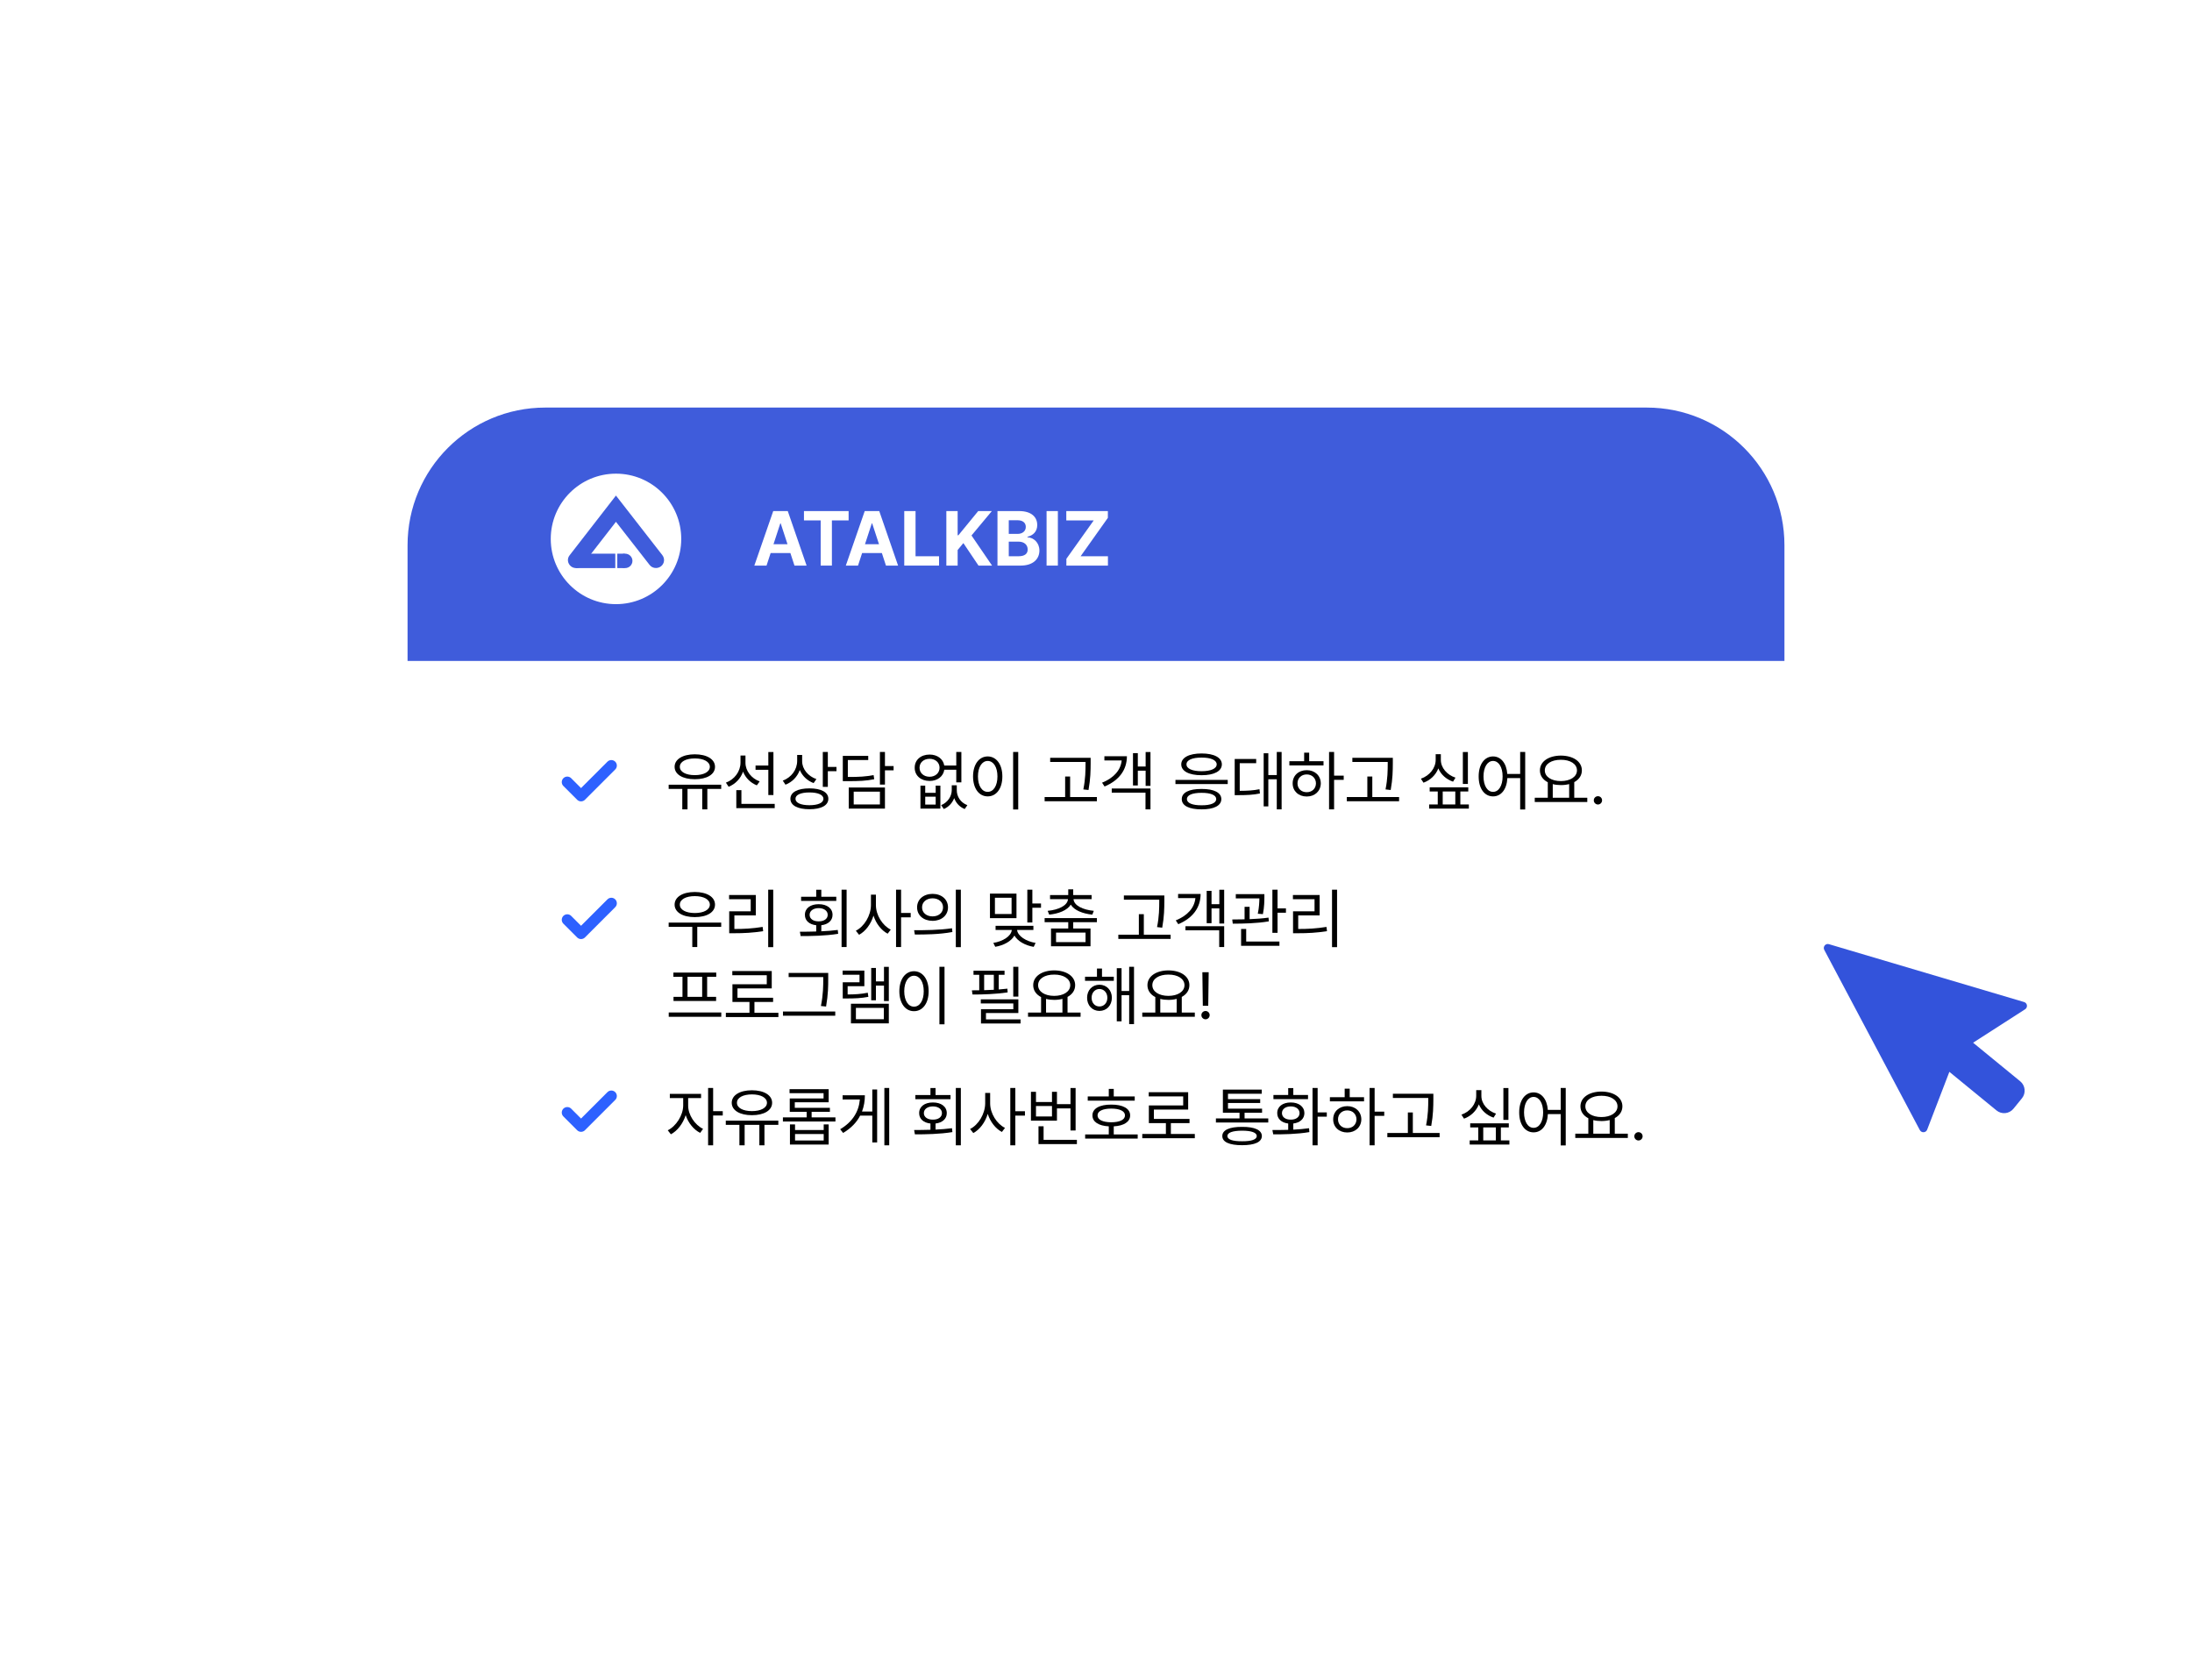 <svg width="398" height="305" viewBox="0 0 398 305" fill="none" xmlns="http://www.w3.org/2000/svg">
<g filter="url(#filter0_d_2112_11962)">
<rect x="94" y="74" width="250" height="157" rx="25" fill="white"/>
<path d="M131 139L125.5 144.5L123 142" stroke="#2D61FF" stroke-width="2" stroke-linecap="round" stroke-linejoin="round"/>
<path d="M131 164L125.5 169.5L123 167" stroke="#2D61FF" stroke-width="2" stroke-linecap="round" stroke-linejoin="round"/>
<path d="M131 199L125.5 204.5L123 202" stroke="#2D61FF" stroke-width="2" stroke-linecap="round" stroke-linejoin="round"/>
<path d="M94 99C94 85.193 105.193 74 119 74H319C332.807 74 344 85.193 344 99V120H94V99Z" fill="#3F5CDB"/>
<circle cx="131.846" cy="97.846" r="11.846" fill="white"/>
<path d="M131.837 94.741L125.752 102.581C125.241 103.217 124.328 103.325 123.696 102.845C123.051 102.341 122.917 101.44 123.428 100.816C126.227 97.19 129.026 93.588 131.837 89.975C134.66 93.588 137.459 97.19 140.27 100.804C140.757 101.44 140.647 102.341 140.002 102.833C139.358 103.313 138.433 103.205 137.946 102.569L131.837 94.741Z" fill="#3F5CDB"/>
<path d="M131.717 100.527H124.537V103.145H131.717V100.527Z" fill="#3F5CDB"/>
<path d="M133.433 100.527H132.082V103.145H133.433V100.527Z" fill="#3F5CDB"/>
<path d="M133.506 103.145C134.239 103.145 134.833 102.559 134.833 101.836C134.833 101.113 134.239 100.527 133.506 100.527C132.774 100.527 132.18 101.113 132.18 101.836C132.18 102.559 132.774 103.145 133.506 103.145Z" fill="#3F5CDB"/>
<path d="M213.621 102.691V101.461L218.584 94.488H213.607V92.793H221.154V94.023L216.205 100.996H221.168V102.691H213.621Z" fill="white"/>
<path d="M212.076 92.793V102.691H210.025V92.793H212.076Z" fill="white"/>
<path d="M201.111 102.691V92.793H205.049C207.229 92.793 208.337 93.846 208.33 95.336C208.337 96.498 207.571 97.23 206.553 97.455V97.551C207.667 97.606 208.72 98.494 208.727 99.957C208.72 101.529 207.544 102.691 205.309 102.691H201.111ZM203.162 100.996H204.898C206.088 101.003 206.601 100.511 206.594 99.766C206.601 98.932 205.965 98.344 204.953 98.344H203.162V100.996ZM203.162 96.936H204.748C205.609 96.942 206.259 96.457 206.252 95.664C206.259 94.946 205.726 94.461 204.789 94.461H203.162V96.936Z" fill="white"/>
<path d="M191.828 102.691V92.793H193.879V97.182H194.016L197.611 92.793H200.086L196.395 97.223L200.127 102.691H197.666L194.918 98.603L193.879 99.861V102.691H191.828Z" fill="white"/>
<path d="M184.186 102.691V92.793H186.236V100.996H190.502V102.691H184.186Z" fill="white"/>
<path d="M175.791 102.691H173.576L177.008 92.793H179.646L183.064 102.691H180.863L180.118 100.408H176.536L175.791 102.691ZM177.056 98.809H179.599L178.361 95.022H178.293L177.056 98.809Z" fill="white"/>
<path d="M165.975 94.488V92.793H174.082V94.488H171.047V102.691H169.01V94.488H165.975Z" fill="white"/>
<path d="M159.18 102.691H156.965L160.396 92.793H163.035L166.453 102.691H164.252L163.507 100.408H159.925L159.18 102.691ZM160.444 98.809H162.987L161.75 95.022H161.682L160.444 98.809Z" fill="white"/>
<path d="M317.496 207.07C317.086 207.064 316.735 206.725 316.746 206.309C316.735 205.898 317.086 205.559 317.496 205.559C317.912 205.559 318.252 205.898 318.246 206.309C318.252 206.725 317.912 207.064 317.496 207.07Z" fill="black"/>
<path d="M315.562 205.84V206.613H306.023V205.84H308.391V203.033C307.5 202.57 306.961 201.82 306.961 200.871C306.961 199.26 308.543 198.199 310.77 198.188C312.996 198.199 314.578 199.26 314.578 200.871C314.578 201.803 314.057 202.541 313.195 203.004V205.84H315.562ZM307.852 200.871C307.846 202.037 309.059 202.816 310.77 202.816C312.463 202.816 313.688 202.037 313.688 200.871C313.688 199.705 312.463 198.938 310.77 198.949C309.059 198.938 307.846 199.705 307.852 200.871ZM309.293 205.84H312.27V203.361C311.818 203.479 311.314 203.543 310.77 203.543C310.236 203.543 309.738 203.484 309.293 203.367V205.84Z" fill="black"/>
<path d="M298.453 198.34C299.871 198.346 300.897 199.564 301.037 201.516H303.375V197.531H304.289V207.973H303.375V202.277H301.049C300.949 204.322 299.906 205.6 298.453 205.594C296.912 205.6 295.834 204.193 295.84 201.973C295.834 199.758 296.912 198.346 298.453 198.34ZM296.719 201.973C296.725 203.666 297.428 204.779 298.453 204.773C299.473 204.779 300.188 203.666 300.188 201.973C300.188 200.279 299.473 199.166 298.453 199.16C297.428 199.166 296.725 200.279 296.719 201.973Z" fill="black"/>
<path d="M293.883 197.543V203.332H292.969V197.543H293.883ZM285.352 202.383C286.922 201.838 288.035 200.461 288.035 198.949V197.93H288.973V198.949C288.961 200.396 290.086 201.686 291.633 202.195L291.188 202.922C289.963 202.506 288.984 201.633 288.516 200.514C288.047 201.715 287.062 202.664 285.82 203.109L285.352 202.383ZM286.852 207.809V207.059H288.41V204.703H286.945V203.953H293.953V204.703H292.512V207.059H294.059V207.809H286.852ZM289.312 207.059H291.598V204.703H289.312V207.059Z" fill="black"/>
<path d="M280.254 198.586V199.629C280.242 200.906 280.242 202.336 279.867 204.434L278.93 204.328C279.322 202.336 279.322 200.877 279.328 199.629V199.348H272.906V198.586H280.254ZM271.898 206.473V205.711H275.625V201.984H276.527V205.711H281.391V206.473H271.898Z" fill="black"/>
<path d="M269.59 197.531V201.832H271.336V202.594H269.59V207.949H268.676V197.531H269.59ZM261.469 199.969V199.207H264.152V197.66H265.066V199.207H267.668V199.969H261.469ZM262.066 203.227C262.061 201.82 263.139 200.836 264.621 200.836C266.092 200.836 267.164 201.82 267.176 203.227C267.164 204.639 266.092 205.617 264.621 205.617C263.139 205.617 262.061 204.639 262.066 203.227ZM262.945 203.227C262.939 204.176 263.648 204.844 264.621 204.832C265.582 204.844 266.285 204.176 266.297 203.227C266.285 202.283 265.582 201.604 264.621 201.609C263.648 201.604 262.939 202.283 262.945 203.227Z" fill="black"/>
<path d="M259.242 197.531V201.973H260.906V202.746H259.242V207.949H258.316V197.531H259.242ZM251.027 205.172C251.877 205.172 252.867 205.166 253.898 205.137V203.988C252.686 203.848 251.895 203.133 251.906 202.102C251.895 200.924 252.891 200.162 254.367 200.168C255.82 200.162 256.834 200.924 256.84 202.102C256.834 203.139 256.031 203.848 254.824 203.988V205.102C255.791 205.055 256.775 204.973 257.684 204.844L257.742 205.547C255.469 205.934 253.008 205.957 251.18 205.957L251.027 205.172ZM251.215 199.559V198.809H253.898V197.555H254.824V198.809H257.496V199.559H251.215ZM252.762 202.102C252.768 202.822 253.4 203.297 254.367 203.285C255.316 203.297 255.955 202.822 255.961 202.102C255.955 201.375 255.316 200.883 254.367 200.883C253.4 200.883 252.768 201.375 252.762 202.102Z" fill="black"/>
<path d="M250.277 203.062V203.812H240.773V203.062H245.062V202.031H242.039V197.836H249.094V198.586H242.965V199.559H248.812V200.262H242.965V201.293H249.152V202.031H245.977V203.062H250.277ZM241.934 206.262C241.928 205.178 243.223 204.586 245.531 204.598C247.816 204.586 249.105 205.178 249.117 206.262C249.105 207.357 247.816 207.926 245.531 207.926C243.223 207.926 241.928 207.357 241.934 206.262ZM242.859 206.262C242.848 206.895 243.809 207.223 245.531 207.211C247.236 207.223 248.186 206.895 248.191 206.262C248.186 205.641 247.236 205.295 245.531 205.289C243.809 205.295 242.848 205.641 242.859 206.262Z" fill="black"/>
<path d="M236.941 205.887V206.66H227.402V205.887H231.691V203.918H228.598V200.707H234.832V199.066H228.574V198.305H235.734V201.457H229.512V203.156H235.98V203.918H232.594V205.887H236.941Z" fill="black"/>
<path d="M226.031 199.078V199.84H217.5V199.078H221.32V197.707H222.223V199.078H226.031ZM217.031 206.73V205.969H221.32V204.504C219.463 204.404 218.344 203.684 218.355 202.512C218.344 201.275 219.65 200.543 221.777 200.555C223.875 200.543 225.205 201.275 225.199 202.512C225.205 203.684 224.062 204.404 222.223 204.504V205.969H226.57V206.73H217.031ZM219.281 202.512C219.27 203.303 220.225 203.76 221.777 203.766C223.312 203.76 224.268 203.303 224.262 202.512C224.268 201.738 223.312 201.281 221.777 201.281C220.225 201.281 219.27 201.738 219.281 202.512Z" fill="black"/>
<path d="M215.297 197.543V205.254H214.371V201.246H211.91V203.473H207.188V198.234H208.102V200.086H211.008V198.234H211.91V200.473H214.371V197.543H215.297ZM208.102 202.711H211.008V200.812H208.102V202.711ZM208.559 207.727V204.492H209.484V206.953H215.531V207.727H208.559Z" fill="black"/>
<path d="M199.781 200.332C199.781 202.166 200.994 204.059 202.477 204.785L201.914 205.523C200.766 204.926 199.805 203.689 199.342 202.242C198.879 203.777 197.895 205.096 196.723 205.723L196.137 204.984C197.66 204.234 198.867 202.236 198.879 200.332V198.434H199.781V200.332ZM203.438 207.949V197.531H204.352V201.762H206.098V202.559H204.352V207.949H203.438Z" fill="black"/>
<path d="M194.461 197.531V207.949H193.547V197.531H194.461ZM185.977 205.172C186.867 205.166 187.887 205.16 188.941 205.125V203.988C187.688 203.859 186.879 203.145 186.891 202.102C186.879 200.924 187.881 200.162 189.387 200.168C190.893 200.162 191.912 200.924 191.906 202.102C191.912 203.133 191.104 203.848 189.867 203.988V205.09C190.875 205.043 191.895 204.973 192.855 204.844L192.926 205.547C190.6 205.922 188.051 205.957 186.117 205.957L185.977 205.172ZM186.199 199.57V198.82H188.941V197.543H189.867V198.82H192.586V199.57H186.199ZM187.746 202.102C187.74 202.822 188.42 203.297 189.387 203.285C190.359 203.297 191.033 202.822 191.027 202.102C191.033 201.375 190.359 200.883 189.387 200.883C188.42 200.883 187.74 201.375 187.746 202.102Z" fill="black"/>
<path d="M181.453 197.531V207.949H180.574V197.531H181.453ZM172.547 205.031C174.809 203.689 175.945 201.809 176.121 199.629H172.992V198.867H177.035C177.035 199.893 176.871 200.883 176.514 201.809H178.383V197.812H179.262V207.422H178.383V202.559H176.174C175.547 203.771 174.539 204.844 173.086 205.699L172.547 205.031Z" fill="black"/>
<path d="M171.691 202.875V203.625H162.152V202.875H166.465V201.867H163.395V199.441H169.535V198.48H163.359V197.754H170.461V200.133H164.309V201.141H170.684V201.867H167.367V202.875H171.691ZM163.43 207.809V204.152H164.355V205.172H169.559V204.152H170.461V207.809H163.43ZM164.355 207.07H169.559V205.898H164.355V207.07Z" fill="black"/>
<path d="M161.32 203.473V204.234H158.801V207.949H157.875V204.234H155.203V207.949H154.254V204.234H151.781V203.473H161.32ZM152.859 200.227C152.865 198.838 154.336 197.959 156.527 197.953C158.713 197.959 160.195 198.838 160.195 200.227C160.195 201.615 158.713 202.482 156.527 202.477C154.336 202.482 152.865 201.615 152.859 200.227ZM153.809 200.227C153.797 201.146 154.904 201.738 156.527 201.738C158.15 201.738 159.252 201.146 159.258 200.227C159.252 199.301 158.15 198.703 156.527 198.703C154.904 198.703 153.797 199.301 153.809 200.227Z" fill="black"/>
<path d="M144.949 200.73C144.938 202.4 146.145 204.24 147.656 204.961L147.129 205.688C145.957 205.113 144.967 203.883 144.498 202.471C144.018 204 142.975 205.348 141.809 205.945L141.246 205.219C142.746 204.486 144.035 202.506 144.047 200.73V199.371H141.621V198.609H147.293V199.371H144.949V200.73ZM148.57 207.949V197.531H149.484V201.75H151.23V202.535H149.484V207.949H148.57Z" fill="black"/>
<path d="M239.461 176.516L239.379 182.609H238.395L238.313 176.516H239.461ZM238.137 184.309C238.125 183.898 238.477 183.559 238.887 183.559C239.303 183.559 239.643 183.898 239.637 184.309C239.643 184.725 239.303 185.064 238.887 185.07C238.477 185.064 238.125 184.725 238.137 184.309Z" fill="black"/>
<path d="M236.941 183.84V184.613H227.402V183.84H229.77V181.033C228.879 180.57 228.34 179.82 228.34 178.871C228.34 177.26 229.922 176.199 232.148 176.188C234.375 176.199 235.957 177.26 235.957 178.871C235.957 179.803 235.436 180.541 234.574 181.004V183.84H236.941ZM229.23 178.871C229.225 180.037 230.438 180.816 232.148 180.816C233.842 180.816 235.066 180.037 235.066 178.871C235.066 177.705 233.842 176.938 232.148 176.949C230.438 176.938 229.225 177.705 229.23 178.871ZM230.672 183.84H233.648V181.361C233.197 181.479 232.693 181.543 232.148 181.543C231.615 181.543 231.117 181.484 230.672 181.367V183.84Z" fill="black"/>
<path d="M222.234 177.336V178.086H217.008V177.336H219.176V175.848H220.09V177.336H222.234ZM217.383 181.156C217.383 179.773 218.326 178.795 219.621 178.789C220.934 178.795 221.871 179.773 221.883 181.156C221.871 182.557 220.934 183.541 219.621 183.547C218.326 183.541 217.383 182.557 217.383 181.156ZM218.203 181.156C218.203 182.082 218.795 182.744 219.621 182.738C220.453 182.744 221.062 182.082 221.062 181.156C221.062 180.242 220.453 179.574 219.621 179.562C218.795 179.574 218.203 180.242 218.203 181.156ZM222.773 185.434V175.789H223.641V179.926H225.023V175.531H225.902V185.949H225.023V180.688H223.641V185.434H222.773Z" fill="black"/>
<path d="M216.199 183.84V184.613H206.66V183.84H209.027V181.033C208.137 180.57 207.598 179.82 207.598 178.871C207.598 177.26 209.18 176.199 211.406 176.188C213.633 176.199 215.215 177.26 215.215 178.871C215.215 179.803 214.693 180.541 213.832 181.004V183.84H216.199ZM208.488 178.871C208.482 180.037 209.695 180.816 211.406 180.816C213.1 180.816 214.324 180.037 214.324 178.871C214.324 177.705 213.1 176.938 211.406 176.949C209.695 176.938 208.482 177.705 208.488 178.871ZM209.93 183.84H212.906V181.361C212.455 181.479 211.951 181.543 211.406 181.543C210.873 181.543 210.375 181.484 209.93 181.367V183.84Z" fill="black"/>
<path d="M204.902 175.531V180.945H203.977V175.531H204.902ZM196.465 179.809C196.881 179.809 197.332 179.803 197.801 179.797V176.984H196.758V176.246H202.395V176.984H201.34V179.656C201.879 179.615 202.406 179.562 202.91 179.504L202.957 180.184C200.871 180.494 198.422 180.576 196.582 180.57L196.465 179.809ZM198.082 182.188V181.449H204.902V183.934H199.02V185.082H205.301V185.832H198.117V183.242H203.988V182.188H198.082ZM198.691 179.779C199.266 179.762 199.857 179.744 200.449 179.709V176.984H198.691V179.779Z" fill="black"/>
<path d="M191.496 175.531V185.973H190.57V175.531H191.496ZM183.293 179.973C183.299 177.758 184.4 176.346 185.953 176.34C187.5 176.346 188.619 177.758 188.613 179.973C188.619 182.193 187.5 183.6 185.953 183.594C184.4 183.6 183.299 182.193 183.293 179.973ZM184.184 179.973C184.184 181.666 184.91 182.779 185.953 182.773C187.002 182.779 187.723 181.666 187.723 179.973C187.723 178.279 187.002 177.166 185.953 177.16C184.91 177.166 184.184 178.279 184.184 179.973Z" fill="black"/>
<path d="M181.383 175.543V181.754H180.504V178.953H179.039V181.613H178.184V175.742H179.039V178.191H180.504V175.543H181.383ZM172.992 176.973V176.223H176.941V179.059H173.906V180.559C175.277 180.553 176.332 180.488 177.562 180.242L177.668 180.992C176.314 181.244 175.207 181.285 173.695 181.285H173.016V178.344H176.062V176.973H172.992ZM174.504 185.809V182.246H181.383V185.809H174.504ZM175.406 185.059H180.48V182.996H175.406V185.059Z" fill="black"/>
<path d="M170.379 176.645V177.688C170.379 179 170.379 180.482 169.992 182.75L169.055 182.656C169.477 180.523 169.477 178.965 169.477 177.688V177.406H163.195V176.645H170.379ZM162.164 184.414V183.652H171.656V184.414H162.164Z" fill="black"/>
<path d="M161.332 183.887V184.66H151.793V183.887H156.082V181.918H152.988V178.707H159.223V177.066H152.965V176.305H160.125V179.457H153.902V181.156H160.371V181.918H156.984V183.887H161.332Z" fill="black"/>
<path d="M150.961 183.828V184.613H141.422V183.828H150.961ZM142.266 177.348V176.586H150.047V177.348H148.395V180.992H150.023V181.742H142.289V180.992H143.918V177.348H142.266ZM144.832 180.992H147.492V177.348H144.832V180.992Z" fill="black"/>
<path d="M262.77 161.531V171.973H261.855V161.531H262.77ZM254.754 163.266V162.504H259.605V166.207H255.715V168.668C257.443 168.674 258.984 168.592 260.848 168.293L260.941 169.066C259.025 169.365 257.443 169.441 255.645 169.441H254.777V165.457H258.68V163.266H254.754Z" fill="black"/>
<path d="M249.574 162.34V162.891C249.568 163.576 249.568 164.613 249.305 165.973L248.379 165.902C248.631 164.66 248.654 163.775 248.666 163.113H244.383V162.34H249.574ZM243.738 166.945C244.412 166.945 245.174 166.939 245.977 166.916V164.648H246.891V166.887C248.045 166.84 249.24 166.758 250.324 166.605L250.383 167.285C248.197 167.66 245.689 167.701 243.832 167.707L243.738 166.945ZM245.344 171.727V168.668H246.27V170.953H252.305V171.727H245.344ZM251.027 169.371V161.531H251.965V164.93H253.488V165.715H251.965V169.371H251.027Z" fill="black"/>
<path d="M242.273 161.543V167.684H241.395V164.93H239.977V167.613H239.098V161.742H239.977V164.168H241.395V161.543H242.273ZM233.484 167.109C235.646 166.23 236.871 164.818 237.047 163.066H233.906V162.305H237.996C237.99 164.795 236.584 166.676 233.941 167.801L233.484 167.109ZM235.242 168.914V168.164H242.273V171.949H241.371V168.914H235.242Z" fill="black"/>
<path d="M231.41 162.586V163.629C231.398 164.906 231.398 166.336 231.023 168.434L230.086 168.328C230.479 166.336 230.479 164.877 230.484 163.629V163.348H224.062V162.586H231.41ZM223.055 170.473V169.711H226.781V165.984H227.684V169.711H232.547V170.473H223.055Z" fill="black"/>
<path d="M219.164 166.688V167.438H214.863V168.586H218.004V171.809H210.832V168.586H213.961V167.438H209.672V166.688H219.164ZM210.223 165.375C212.186 165.199 213.838 164.414 213.914 163.254H210.656V162.516H213.961V161.473H214.863V162.516H218.203V163.254H214.922C214.986 164.414 216.65 165.199 218.602 165.375L218.332 166.066C216.598 165.891 215.051 165.287 214.418 164.25C213.779 165.287 212.232 165.891 210.504 166.066L210.223 165.375ZM211.746 171.059H217.102V169.324H211.746V171.059Z" fill="black"/>
<path d="M204.562 162.246V166.699H199.746V162.246H204.562ZM200.355 171.199C202.078 170.93 203.607 169.98 203.713 168.844H200.766V168.094H207.633V168.844H204.674C204.773 169.957 206.332 170.93 208.031 171.199L207.691 171.914C206.168 171.662 204.791 170.906 204.188 169.863C203.602 170.912 202.225 171.656 200.707 171.902L200.355 171.199ZM200.648 165.949H203.672V162.996H200.648V165.949ZM206.531 167.484V161.531H207.445V164.039H209.016V164.812H207.445V167.484H206.531Z" fill="black"/>
<path d="M189.328 162.293C190.963 162.299 192.123 163.295 192.129 164.742C192.123 166.195 190.963 167.186 189.328 167.191C187.682 167.186 186.51 166.195 186.516 164.742C186.51 163.295 187.682 162.299 189.328 162.293ZM185.977 168.891C187.898 168.896 190.553 168.879 192.855 168.539L192.926 169.219C190.541 169.664 187.98 169.676 186.105 169.676L185.977 168.891ZM187.418 164.742C187.412 165.715 188.215 166.383 189.328 166.383C190.43 166.383 191.232 165.715 191.227 164.742C191.232 163.775 190.43 163.102 189.328 163.102C188.215 163.102 187.412 163.775 187.418 164.742ZM193.547 171.973V161.531H194.461V171.973H193.547Z" fill="black"/>
<path d="M179.039 164.332C179.039 166.166 180.252 168.059 181.734 168.785L181.172 169.523C180.023 168.926 179.062 167.689 178.6 166.242C178.137 167.777 177.152 169.096 175.98 169.723L175.395 168.984C176.918 168.234 178.125 166.236 178.137 164.332V162.434H179.039V164.332ZM182.695 171.949V161.531H183.609V165.762H185.355V166.559H183.609V171.949H182.695Z" fill="black"/>
<path d="M173.719 161.531V171.949H172.805V161.531H173.719ZM165.234 169.172C166.125 169.166 167.145 169.16 168.199 169.125V167.988C166.945 167.859 166.137 167.145 166.148 166.102C166.137 164.924 167.139 164.162 168.645 164.168C170.15 164.162 171.17 164.924 171.164 166.102C171.17 167.133 170.361 167.848 169.125 167.988V169.09C170.133 169.043 171.152 168.973 172.113 168.844L172.184 169.547C169.857 169.922 167.309 169.957 165.375 169.957L165.234 169.172ZM165.457 163.57V162.82H168.199V161.543H169.125V162.82H171.844V163.57H165.457ZM167.004 166.102C166.998 166.822 167.678 167.297 168.645 167.285C169.617 167.297 170.291 166.822 170.285 166.102C170.291 165.375 169.617 164.883 168.645 164.883C167.678 164.883 166.998 165.375 167.004 166.102Z" fill="black"/>
<path d="M160.395 161.531V171.973H159.48V161.531H160.395ZM152.379 163.266V162.504H157.23V166.207H153.34V168.668C155.068 168.674 156.609 168.592 158.473 168.293L158.566 169.066C156.65 169.365 155.068 169.441 153.27 169.441H152.402V165.457H156.305V163.266H152.379Z" fill="black"/>
<path d="M150.949 167.508V168.281H146.602V171.949H145.699V168.281H141.41V167.508H150.949ZM142.488 164.25C142.494 162.838 143.965 161.959 146.156 161.953C148.342 161.959 149.824 162.838 149.824 164.25C149.824 165.639 148.342 166.518 146.156 166.512C143.965 166.518 142.494 165.639 142.488 164.25ZM143.438 164.25C143.426 165.176 144.533 165.773 146.156 165.773C147.779 165.773 148.881 165.176 148.887 164.25C148.881 163.307 147.779 162.703 146.156 162.703C144.533 162.703 143.426 163.307 143.438 164.25Z" fill="black"/>
<path d="M310.137 146.07C309.727 146.064 309.375 145.725 309.387 145.309C309.375 144.898 309.727 144.559 310.137 144.559C310.553 144.559 310.893 144.898 310.887 145.309C310.893 145.725 310.553 146.064 310.137 146.07Z" fill="black"/>
<path d="M308.203 144.84V145.613H298.664V144.84H301.031V142.033C300.141 141.57 299.602 140.82 299.602 139.871C299.602 138.26 301.184 137.199 303.41 137.188C305.637 137.199 307.219 138.26 307.219 139.871C307.219 140.803 306.697 141.541 305.836 142.004V144.84H308.203ZM300.492 139.871C300.486 141.037 301.699 141.816 303.41 141.816C305.104 141.816 306.328 141.037 306.328 139.871C306.328 138.705 305.104 137.938 303.41 137.949C301.699 137.938 300.486 138.705 300.492 139.871ZM301.934 144.84H304.91V142.361C304.459 142.479 303.955 142.543 303.41 142.543C302.877 142.543 302.379 142.484 301.934 142.367V144.84Z" fill="black"/>
<path d="M291.094 137.34C292.512 137.346 293.537 138.564 293.678 140.516H296.016V136.531H296.93V146.973H296.016V141.277H293.689C293.59 143.322 292.547 144.6 291.094 144.594C289.553 144.6 288.475 143.193 288.48 140.973C288.475 138.758 289.553 137.346 291.094 137.34ZM289.359 140.973C289.365 142.666 290.068 143.779 291.094 143.773C292.113 143.779 292.828 142.666 292.828 140.973C292.828 139.279 292.113 138.166 291.094 138.16C290.068 138.166 289.365 139.279 289.359 140.973Z" fill="black"/>
<path d="M286.523 136.543V142.332H285.609V136.543H286.523ZM277.992 141.383C279.562 140.838 280.676 139.461 280.676 137.949V136.93H281.613V137.949C281.602 139.396 282.727 140.686 284.273 141.195L283.828 141.922C282.604 141.506 281.625 140.633 281.156 139.514C280.688 140.715 279.703 141.664 278.461 142.109L277.992 141.383ZM279.492 146.809V146.059H281.051V143.703H279.586V142.953H286.594V143.703H285.152V146.059H286.699V146.809H279.492ZM281.953 146.059H284.238V143.703H281.953V146.059Z" fill="black"/>
<path d="M272.895 137.586V138.629C272.883 139.906 272.883 141.336 272.508 143.434L271.57 143.328C271.963 141.336 271.963 139.877 271.969 138.629V138.348H265.547V137.586H272.895ZM264.539 145.473V144.711H268.266V140.984H269.168V144.711H274.031V145.473H264.539Z" fill="black"/>
<path d="M262.23 136.531V140.832H263.977V141.594H262.23V146.949H261.316V136.531H262.23ZM254.109 138.969V138.207H256.793V136.66H257.707V138.207H260.309V138.969H254.109ZM254.707 142.227C254.701 140.82 255.779 139.836 257.262 139.836C258.732 139.836 259.805 140.82 259.816 142.227C259.805 143.639 258.732 144.617 257.262 144.617C255.779 144.617 254.701 143.639 254.707 142.227ZM255.586 142.227C255.58 143.176 256.289 143.844 257.262 143.832C258.223 143.844 258.926 143.176 258.938 142.227C258.926 141.283 258.223 140.604 257.262 140.609C256.289 140.604 255.58 141.283 255.586 142.227Z" fill="black"/>
<path d="M252.703 136.531V146.949H251.824V141.488H250.289V146.41H249.445V136.766H250.289V140.727H251.824V136.531H252.703ZM244.184 144.371V137.809H248.086V138.57H245.098V143.586C246.533 143.58 247.523 143.527 248.684 143.293L248.766 144.066C247.512 144.324 246.451 144.365 244.852 144.371H244.184Z" fill="black"/>
<path d="M242.918 141.605V142.355H233.426V141.605H242.918ZM234.48 138.781C234.48 137.545 235.904 136.801 238.172 136.801C240.428 136.801 241.846 137.545 241.852 138.781C241.846 140.023 240.428 140.756 238.172 140.75C235.904 140.756 234.48 140.023 234.48 138.781ZM234.574 145.086C234.568 143.896 235.91 143.234 238.172 143.246C240.404 143.234 241.746 143.896 241.758 145.086C241.746 146.293 240.404 146.955 238.172 146.949C235.91 146.955 234.568 146.293 234.574 145.086ZM235.43 138.781C235.424 139.561 236.484 140.023 238.172 140.023C239.842 140.023 240.908 139.561 240.914 138.781C240.908 138.002 239.842 137.539 238.172 137.551C236.484 137.539 235.424 138.002 235.43 138.781ZM235.512 145.086C235.5 145.807 236.502 146.223 238.172 146.211C239.824 146.223 240.826 145.807 240.832 145.086C240.826 144.359 239.824 143.943 238.172 143.949C236.502 143.943 235.5 144.359 235.512 145.086Z" fill="black"/>
<path d="M228.891 136.543V142.684H228.012V139.93H226.594V142.613H225.715V136.742H226.594V139.168H228.012V136.543H228.891ZM220.102 142.109C222.264 141.23 223.488 139.818 223.664 138.066H220.523V137.305H224.613C224.607 139.795 223.201 141.676 220.559 142.801L220.102 142.109ZM221.859 143.914V143.164H228.891V146.949H227.988V143.914H221.859Z" fill="black"/>
<path d="M218.027 137.586V138.629C218.016 139.906 218.016 141.336 217.641 143.434L216.703 143.328C217.096 141.336 217.096 139.877 217.102 138.629V138.348H210.68V137.586H218.027ZM209.672 145.473V144.711H213.398V140.984H214.301V144.711H219.164V145.473H209.672Z" fill="black"/>
<path d="M204.879 136.531V146.973H203.953V136.531H204.879ZM196.676 140.973C196.682 138.758 197.783 137.346 199.336 137.34C200.883 137.346 202.002 138.758 201.996 140.973C202.002 143.193 200.883 144.6 199.336 144.594C197.783 144.6 196.682 143.193 196.676 140.973ZM197.566 140.973C197.566 142.666 198.293 143.779 199.336 143.773C200.385 143.779 201.105 142.666 201.105 140.973C201.105 139.279 200.385 138.166 199.336 138.16C198.293 138.166 197.566 139.279 197.566 140.973Z" fill="black"/>
<path d="M187.992 142.648V143.949H189.891V142.648H190.746V146.809H187.125V142.648H187.992ZM186.082 139.391C186.076 137.967 187.201 137 188.789 137C190.189 137 191.25 137.791 191.449 138.992H193.629V136.531H194.555V142.051H193.629V139.754H191.455C191.273 140.984 190.201 141.793 188.789 141.793C187.201 141.793 186.076 140.82 186.082 139.391ZM186.961 139.391C186.961 140.346 187.717 141.025 188.789 141.031C189.838 141.025 190.594 140.346 190.594 139.391C190.594 138.441 189.838 137.773 188.789 137.773C187.717 137.773 186.961 138.441 186.961 139.391ZM187.992 146.082H189.891V144.652H187.992V146.082ZM190.887 146.188C192.141 145.666 192.803 144.523 192.809 143.469V142.578H193.723V143.469C193.711 144.564 194.373 145.719 195.645 146.188L195.164 146.891C194.203 146.51 193.576 145.771 193.254 144.91C192.926 145.76 192.287 146.498 191.367 146.891L190.887 146.188Z" fill="black"/>
<path d="M180.68 136.531V139.086H182.25V139.859H180.68V142.449H179.766V136.531H180.68ZM173.027 141.828V137.246H177.645V137.996H173.941V141.066C176.033 141.078 177.223 140.996 178.617 140.727L178.734 141.477C177.27 141.775 176.027 141.834 173.836 141.828H173.027ZM174.105 146.809V142.988H180.68V146.809H174.105ZM175.008 146.059H179.766V143.738H175.008V146.059Z" fill="black"/>
<path d="M165.645 138.219C165.645 139.637 166.723 140.938 168.234 141.453L167.73 142.18C166.582 141.758 165.674 140.896 165.217 139.807C164.771 141.043 163.84 141.998 162.621 142.473L162.129 141.734C163.688 141.154 164.736 139.76 164.742 138.148V137.07H165.645V138.219ZM163.512 145.027C163.518 143.838 164.824 143.141 166.969 143.141C169.107 143.141 170.402 143.838 170.402 145.027C170.402 146.24 169.107 146.926 166.969 146.926C164.824 146.926 163.518 146.24 163.512 145.027ZM164.438 145.027C164.426 145.766 165.398 146.193 166.969 146.199C168.545 146.193 169.506 145.766 169.512 145.027C169.506 144.318 168.545 143.879 166.969 143.879C165.398 143.879 164.426 144.318 164.438 145.027ZM169.395 142.871V136.531H170.309V139.25H171.879V140.023H170.309V142.871H169.395Z" fill="black"/>
<path d="M155.355 138.5C155.355 139.953 156.41 141.324 157.934 141.875L157.418 142.59C156.275 142.139 155.361 141.236 154.916 140.1C154.477 141.359 153.527 142.355 152.297 142.848L151.805 142.098C153.369 141.523 154.447 140.064 154.453 138.465V137.176H155.355V138.5ZM153.691 146.727V143.457H154.617V145.953H160.664V146.727H153.691ZM157.184 139.766V138.992H159.504V136.543H160.43V144.348H159.504V139.766H157.184Z" fill="black"/>
<path d="M150.949 142.473V143.234H148.43V146.949H147.504V143.234H144.832V146.949H143.883V143.234H141.41V142.473H150.949ZM142.488 139.227C142.494 137.838 143.965 136.959 146.156 136.953C148.342 136.959 149.824 137.838 149.824 139.227C149.824 140.615 148.342 141.482 146.156 141.477C143.965 141.482 142.494 140.615 142.488 139.227ZM143.438 139.227C143.426 140.146 144.533 140.738 146.156 140.738C147.779 140.738 148.881 140.146 148.887 139.227C148.881 138.301 147.779 137.703 146.156 137.703C144.533 137.703 143.426 138.301 143.438 139.227Z" fill="black"/>
</g>
<g filter="url(#filter1_d_2112_11962)">
<path d="M343.589 201.185C343.884 201.736 344.688 201.688 344.913 201.107L348.945 190.608L357.503 197.615C358.442 198.384 359.818 198.24 360.579 197.306L362.124 195.409C362.884 194.47 362.744 193.089 361.812 192.325L353.254 185.318L362.699 179.247C363.226 178.909 363.112 178.105 362.509 177.932L327.082 167.428C326.463 167.241 325.932 167.899 326.232 168.467L343.581 201.181L343.589 201.185Z" fill="url(#paint0_linear_2112_11962)"/>
</g>
<defs>
<filter id="filter0_d_2112_11962" x="0" y="0" width="398" height="305" filterUnits="userSpaceOnUse" color-interpolation-filters="sRGB">
<feFlood flood-opacity="0" result="BackgroundImageFix"/>
<feColorMatrix in="SourceAlpha" type="matrix" values="0 0 0 0 0 0 0 0 0 0 0 0 0 0 0 0 0 0 127 0" result="hardAlpha"/>
<feOffset dx="-20"/>
<feGaussianBlur stdDeviation="37"/>
<feComposite in2="hardAlpha" operator="out"/>
<feColorMatrix type="matrix" values="0 0 0 0 0.165 0 0 0 0 0.338 0 0 0 0 0.685 0 0 0 0.25 0"/>
<feBlend mode="normal" in2="BackgroundImageFix" result="effect1_dropShadow_2112_11962"/>
<feBlend mode="normal" in="SourceGraphic" in2="effect1_dropShadow_2112_11962" result="shape"/>
</filter>
<filter id="filter1_d_2112_11962" x="322.146" y="162.396" width="54.889" height="52.176" filterUnits="userSpaceOnUse" color-interpolation-filters="sRGB">
<feFlood flood-opacity="0" result="BackgroundImageFix"/>
<feColorMatrix in="SourceAlpha" type="matrix" values="0 0 0 0 0 0 0 0 0 0 0 0 0 0 0 0 0 0 127 0" result="hardAlpha"/>
<feOffset dx="5" dy="4"/>
<feGaussianBlur stdDeviation="4.5"/>
<feComposite in2="hardAlpha" operator="out"/>
<feColorMatrix type="matrix" values="0 0 0 0 0.419 0 0 0 0 0.427 0 0 0 0 0.65 0 0 0 0.5 0"/>
<feBlend mode="normal" in2="BackgroundImageFix" result="effect1_dropShadow_2112_11962"/>
<feBlend mode="normal" in="SourceGraphic" in2="effect1_dropShadow_2112_11962" result="shape"/>
</filter>
<linearGradient id="paint0_linear_2112_11962" x1="342.371" y1="163.789" x2="350.771" y2="200.078" gradientUnits="userSpaceOnUse">
<stop stop-color="#3353DB"/>
<stop offset="1" stop-color="#3353DB"/>
</linearGradient>
</defs>
</svg>
